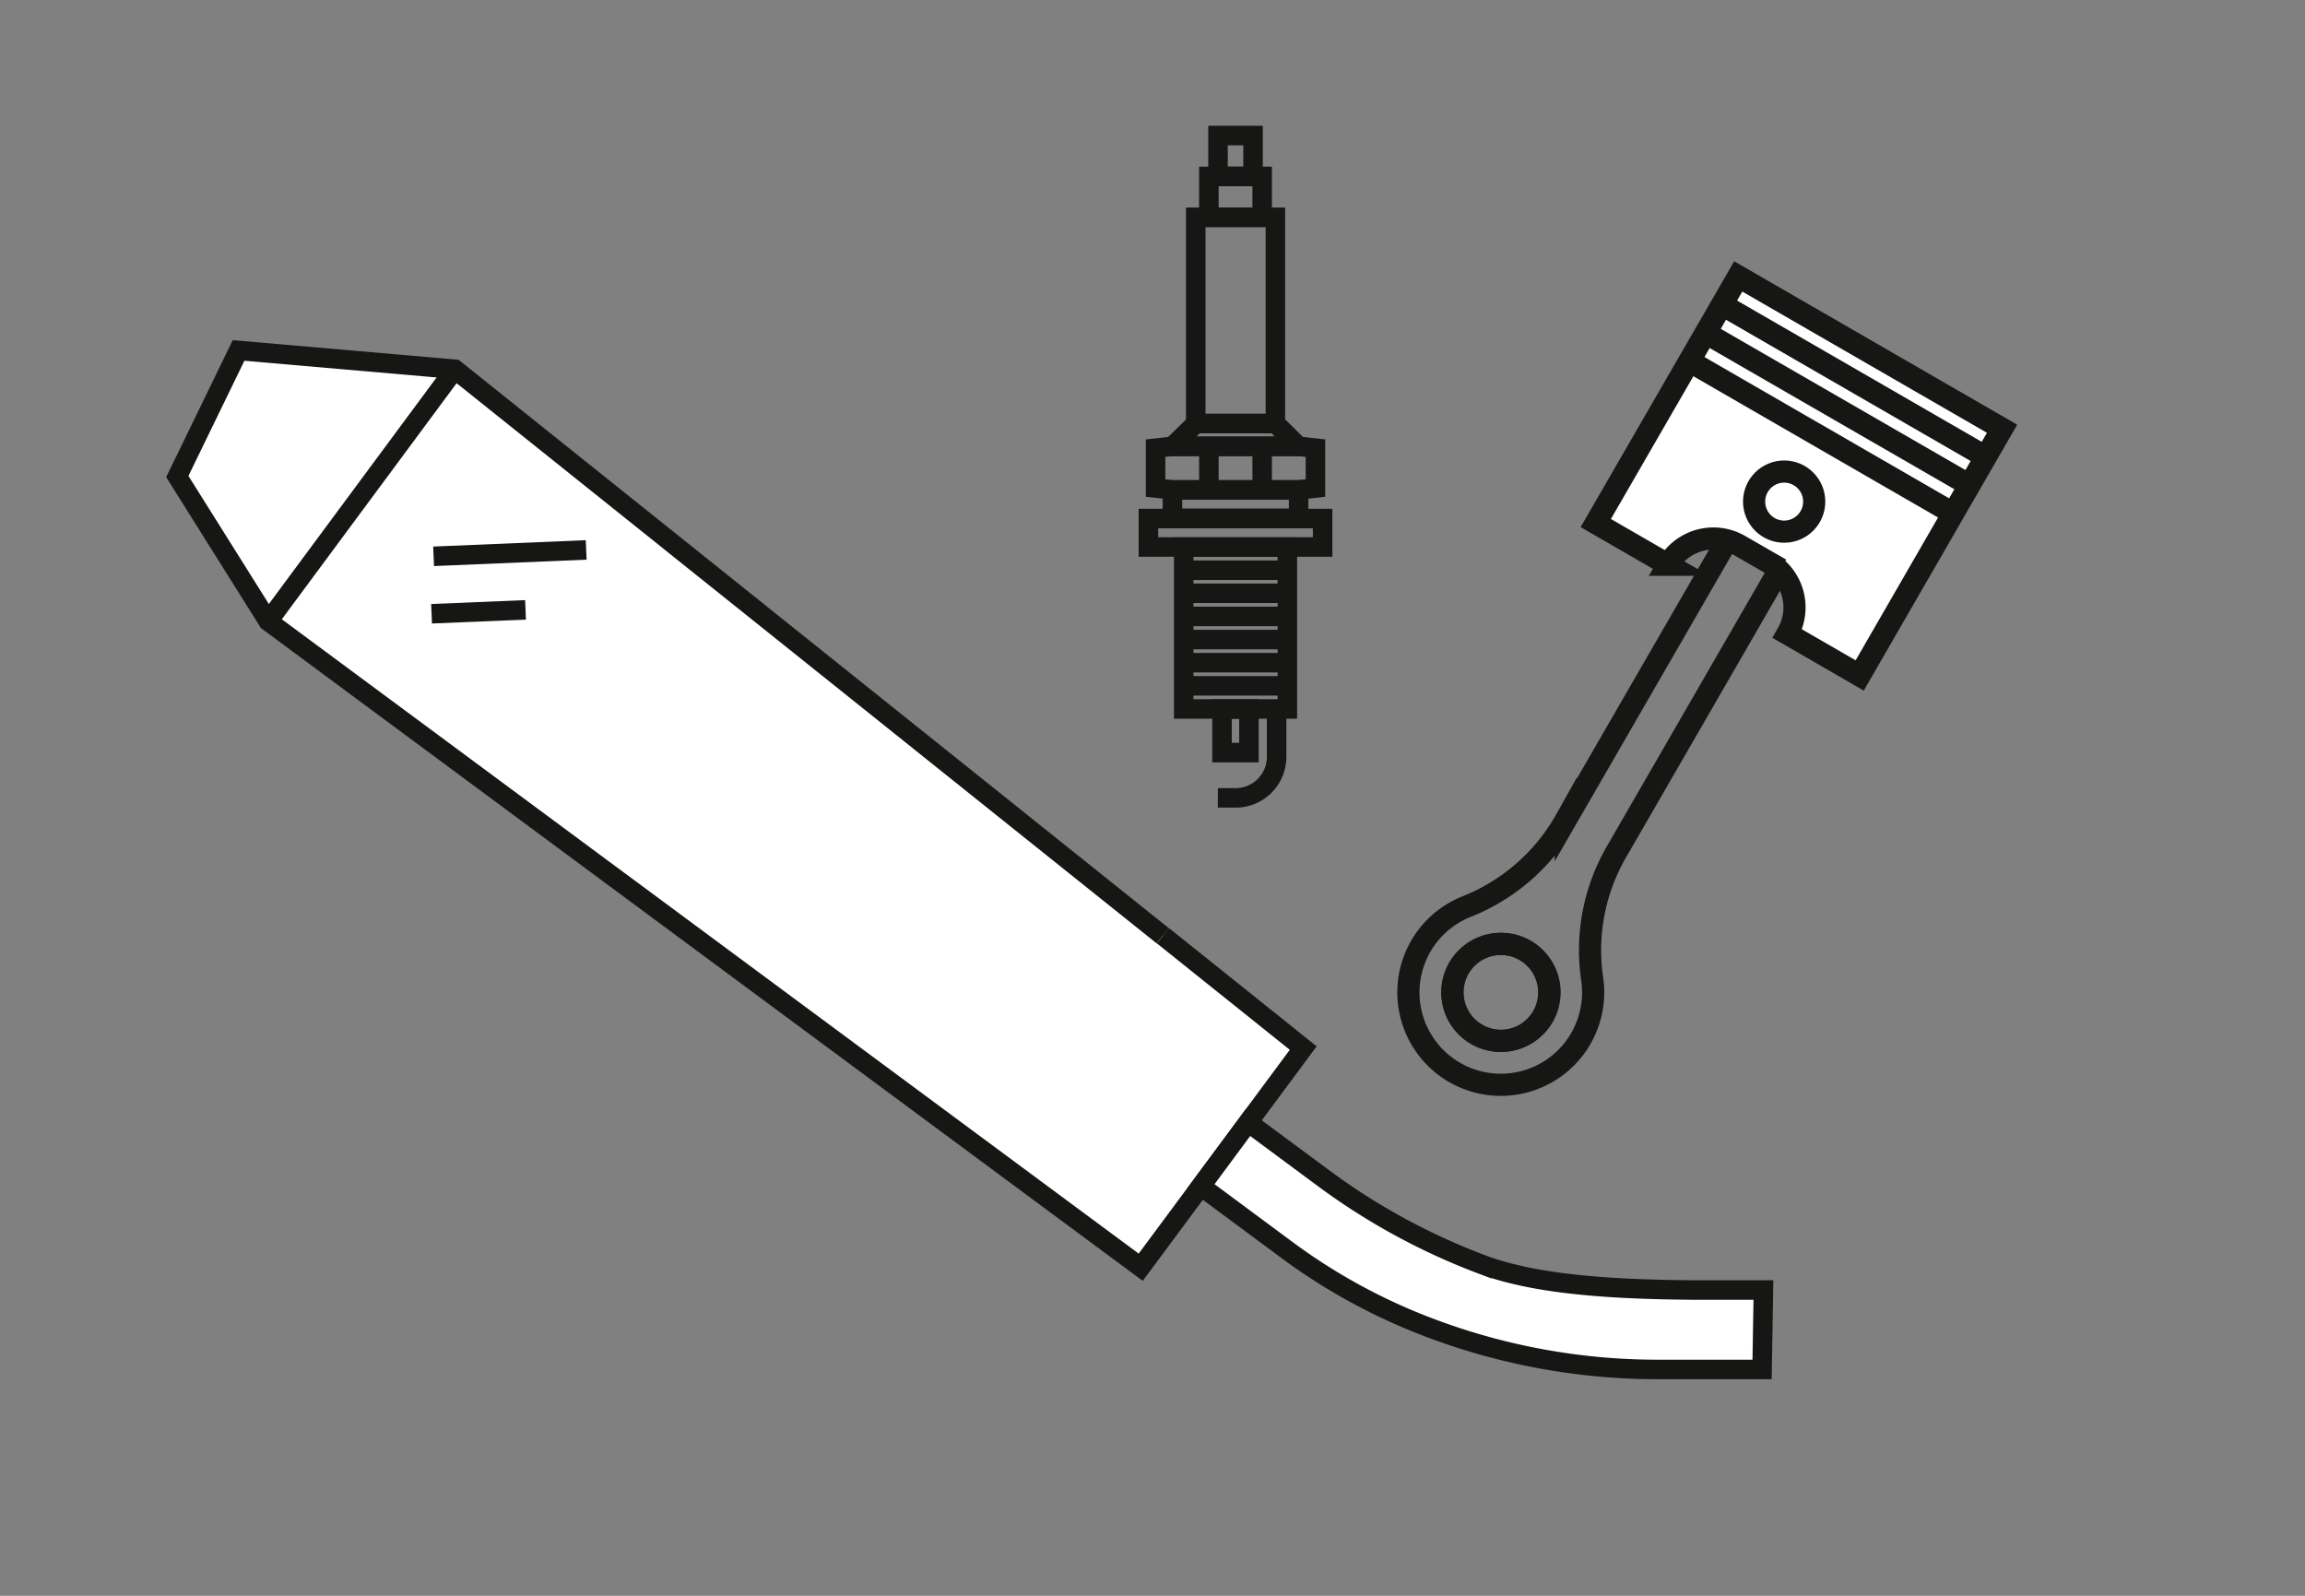 <svg xmlns="http://www.w3.org/2000/svg" viewBox="0 0 260 180"><rect x="0" y="0" width="260" height="180" fill="#808080" stroke="none"/><defs><style>.cls-1,.cls-4{fill:#fff;}.cls-1,.cls-2,.cls-3,.cls-4{stroke:#161615;}.cls-1,.cls-2{stroke-miterlimit:10;stroke-width:2.2px;}.cls-2,.cls-3,.cls-5{fill:none;}.cls-3,.cls-4{stroke-miterlimit:10;stroke-width:2.5px;}</style></defs><g id="Ebene_2" data-name="Ebene 2"><g id="Ebene_1-2" data-name="Ebene 1"><g id="Gruppe_1480" data-name="Gruppe 1480"><g id="Gruppe_1476" data-name="Gruppe 1476"><path id="Pfad_1085" data-name="Pfad 1085" class="cls-1" d="M131.15,105.55,51.3,41.65,26.91,39.53,20,53.75,30.25,70.08l98.42,72.86L147,118.22l-15.82-12.67"/><path id="Pfad_1086" data-name="Pfad 1086" class="cls-1" d="M198.91,145.51l-8.12,0c-9.36-.08-17.74-.66-23.65-2.89h0a73.47,73.47,0,0,1-17.87-9.74l-8.48-6.28-5.33,7.2,9.7,7.19a66.49,66.49,0,0,0,15.18,8.42h0a72.63,72.63,0,0,0,26.42,5.06l12,0Z"/><line id="Linie_654" data-name="Linie 654" class="cls-2" x1="51.3" y1="41.65" x2="30.25" y2="70.08"/><line id="Linie_655" data-name="Linie 655" class="cls-2" x1="66.12" y1="62.03" x2="48.91" y2="62.75"/><line id="Linie_656" data-name="Linie 656" class="cls-2" x1="59.28" y1="68.79" x2="48.68" y2="69.23"/></g><g id="Gruppe_1478" data-name="Gruppe 1478"><rect id="Rechteck_708" data-name="Rechteck 708" class="cls-2" x="133.52" y="61.71" width="11.69" height="18.26"/><rect id="Rechteck_709" data-name="Rechteck 709" class="cls-2" x="129.54" y="58.49" width="19.65" height="3.21"/><path id="Pfad_1087" data-name="Pfad 1087" class="cls-2" d="M148.38,55.05l-1.9.21H132.25l-1.9-.21v-4.5l1.9-.21h14.23l1.9.21Z"/><rect id="Rechteck_710" data-name="Rechteck 710" class="cls-2" x="132.25" y="55.26" width="14.23" height="3.21"/><path id="Pfad_1088" data-name="Pfad 1088" class="cls-2" d="M146.48,50.35H132.25l2.63-2.57h9Z"/><rect id="Rechteck_711" data-name="Rechteck 711" class="cls-2" x="134.88" y="24.51" width="8.98" height="23.26"/><rect id="Rechteck_712" data-name="Rechteck 712" class="cls-2" x="137.84" y="79.97" width="3.04" height="4.92"/><path id="Pfad_1089" data-name="Pfad 1089" class="cls-2" d="M144,79.92v5.46A4.63,4.63,0,0,1,139.37,90h-2"/><line id="Linie_664" data-name="Linie 664" class="cls-2" x1="133.52" y1="77.36" x2="145.21" y2="77.36"/><line id="Linie_665" data-name="Linie 665" class="cls-2" x1="133.52" y1="74.75" x2="145.21" y2="74.75"/><line id="Linie_666" data-name="Linie 666" class="cls-2" x1="133.52" y1="72.14" x2="145.21" y2="72.14"/><line id="Linie_667" data-name="Linie 667" class="cls-2" x1="133.52" y1="69.53" x2="145.21" y2="69.53"/><line id="Linie_668" data-name="Linie 668" class="cls-2" x1="133.52" y1="66.92" x2="145.21" y2="66.92"/><line id="Linie_669" data-name="Linie 669" class="cls-2" x1="133.52" y1="64.32" x2="145.21" y2="64.32"/><line id="Linie_670" data-name="Linie 670" class="cls-2" x1="136.36" y1="50.35" x2="136.36" y2="55.26"/><line id="Linie_671" data-name="Linie 671" class="cls-2" x1="142.37" y1="50.35" x2="142.37" y2="55.26"/><rect id="Rechteck_713" data-name="Rechteck 713" class="cls-2" x="136.36" y="19.9" width="6.01" height="4.61"/><rect id="Rechteck_714" data-name="Rechteck 714" class="cls-2" x="137.39" y="15.29" width="3.95" height="4.61"/></g><g id="Gruppe_1479" data-name="Gruppe 1479"><path id="Pfad_1090" data-name="Pfad 1090" class="cls-3" d="M179.58,110.33a22.16,22.16,0,0,1,2.88-14.46l19.46-33.71-5.84-3.38-19.46,33.7a22.23,22.23,0,0,1-11.11,9.75,10.42,10.42,0,1,0,14.07,8.1Zm-13,6.34a5.47,5.47,0,1,1,7.47-2,5.47,5.47,0,0,1-7.47,2Z"/><path id="Pfad_1091" data-name="Pfad 1091" class="cls-4" d="M196.07,31.18,180,59l8.15,4.7a5.91,5.91,0,0,1,8.08-2.16l3.23,1.86a5.91,5.91,0,0,1,2.16,8.08l8.15,4.71,16.06-27.83Z"/><line id="Linie_672" data-name="Linie 672" class="cls-3" x1="194.23" y1="34.36" x2="224" y2="51.55"/><line id="Linie_673" data-name="Linie 673" class="cls-3" x1="192.39" y1="37.55" x2="222.16" y2="54.73"/><line id="Linie_674" data-name="Linie 674" class="cls-3" x1="190.55" y1="40.73" x2="220.32" y2="57.92"/><circle id="Ellipse_85" data-name="Ellipse 85" class="cls-3" cx="169.28" cy="111.94" r="5.47"/><circle id="Ellipse_86" data-name="Ellipse 86" class="cls-3" cx="201.25" cy="56.58" r="3.39"/></g></g><g id="MX21_Intro_Anderson_1080x1080" data-name="MX21 Intro  Anderson 1080x1080"><path class="cls-5" d="M0,0H260V180H0Z"/></g></g></g></svg>